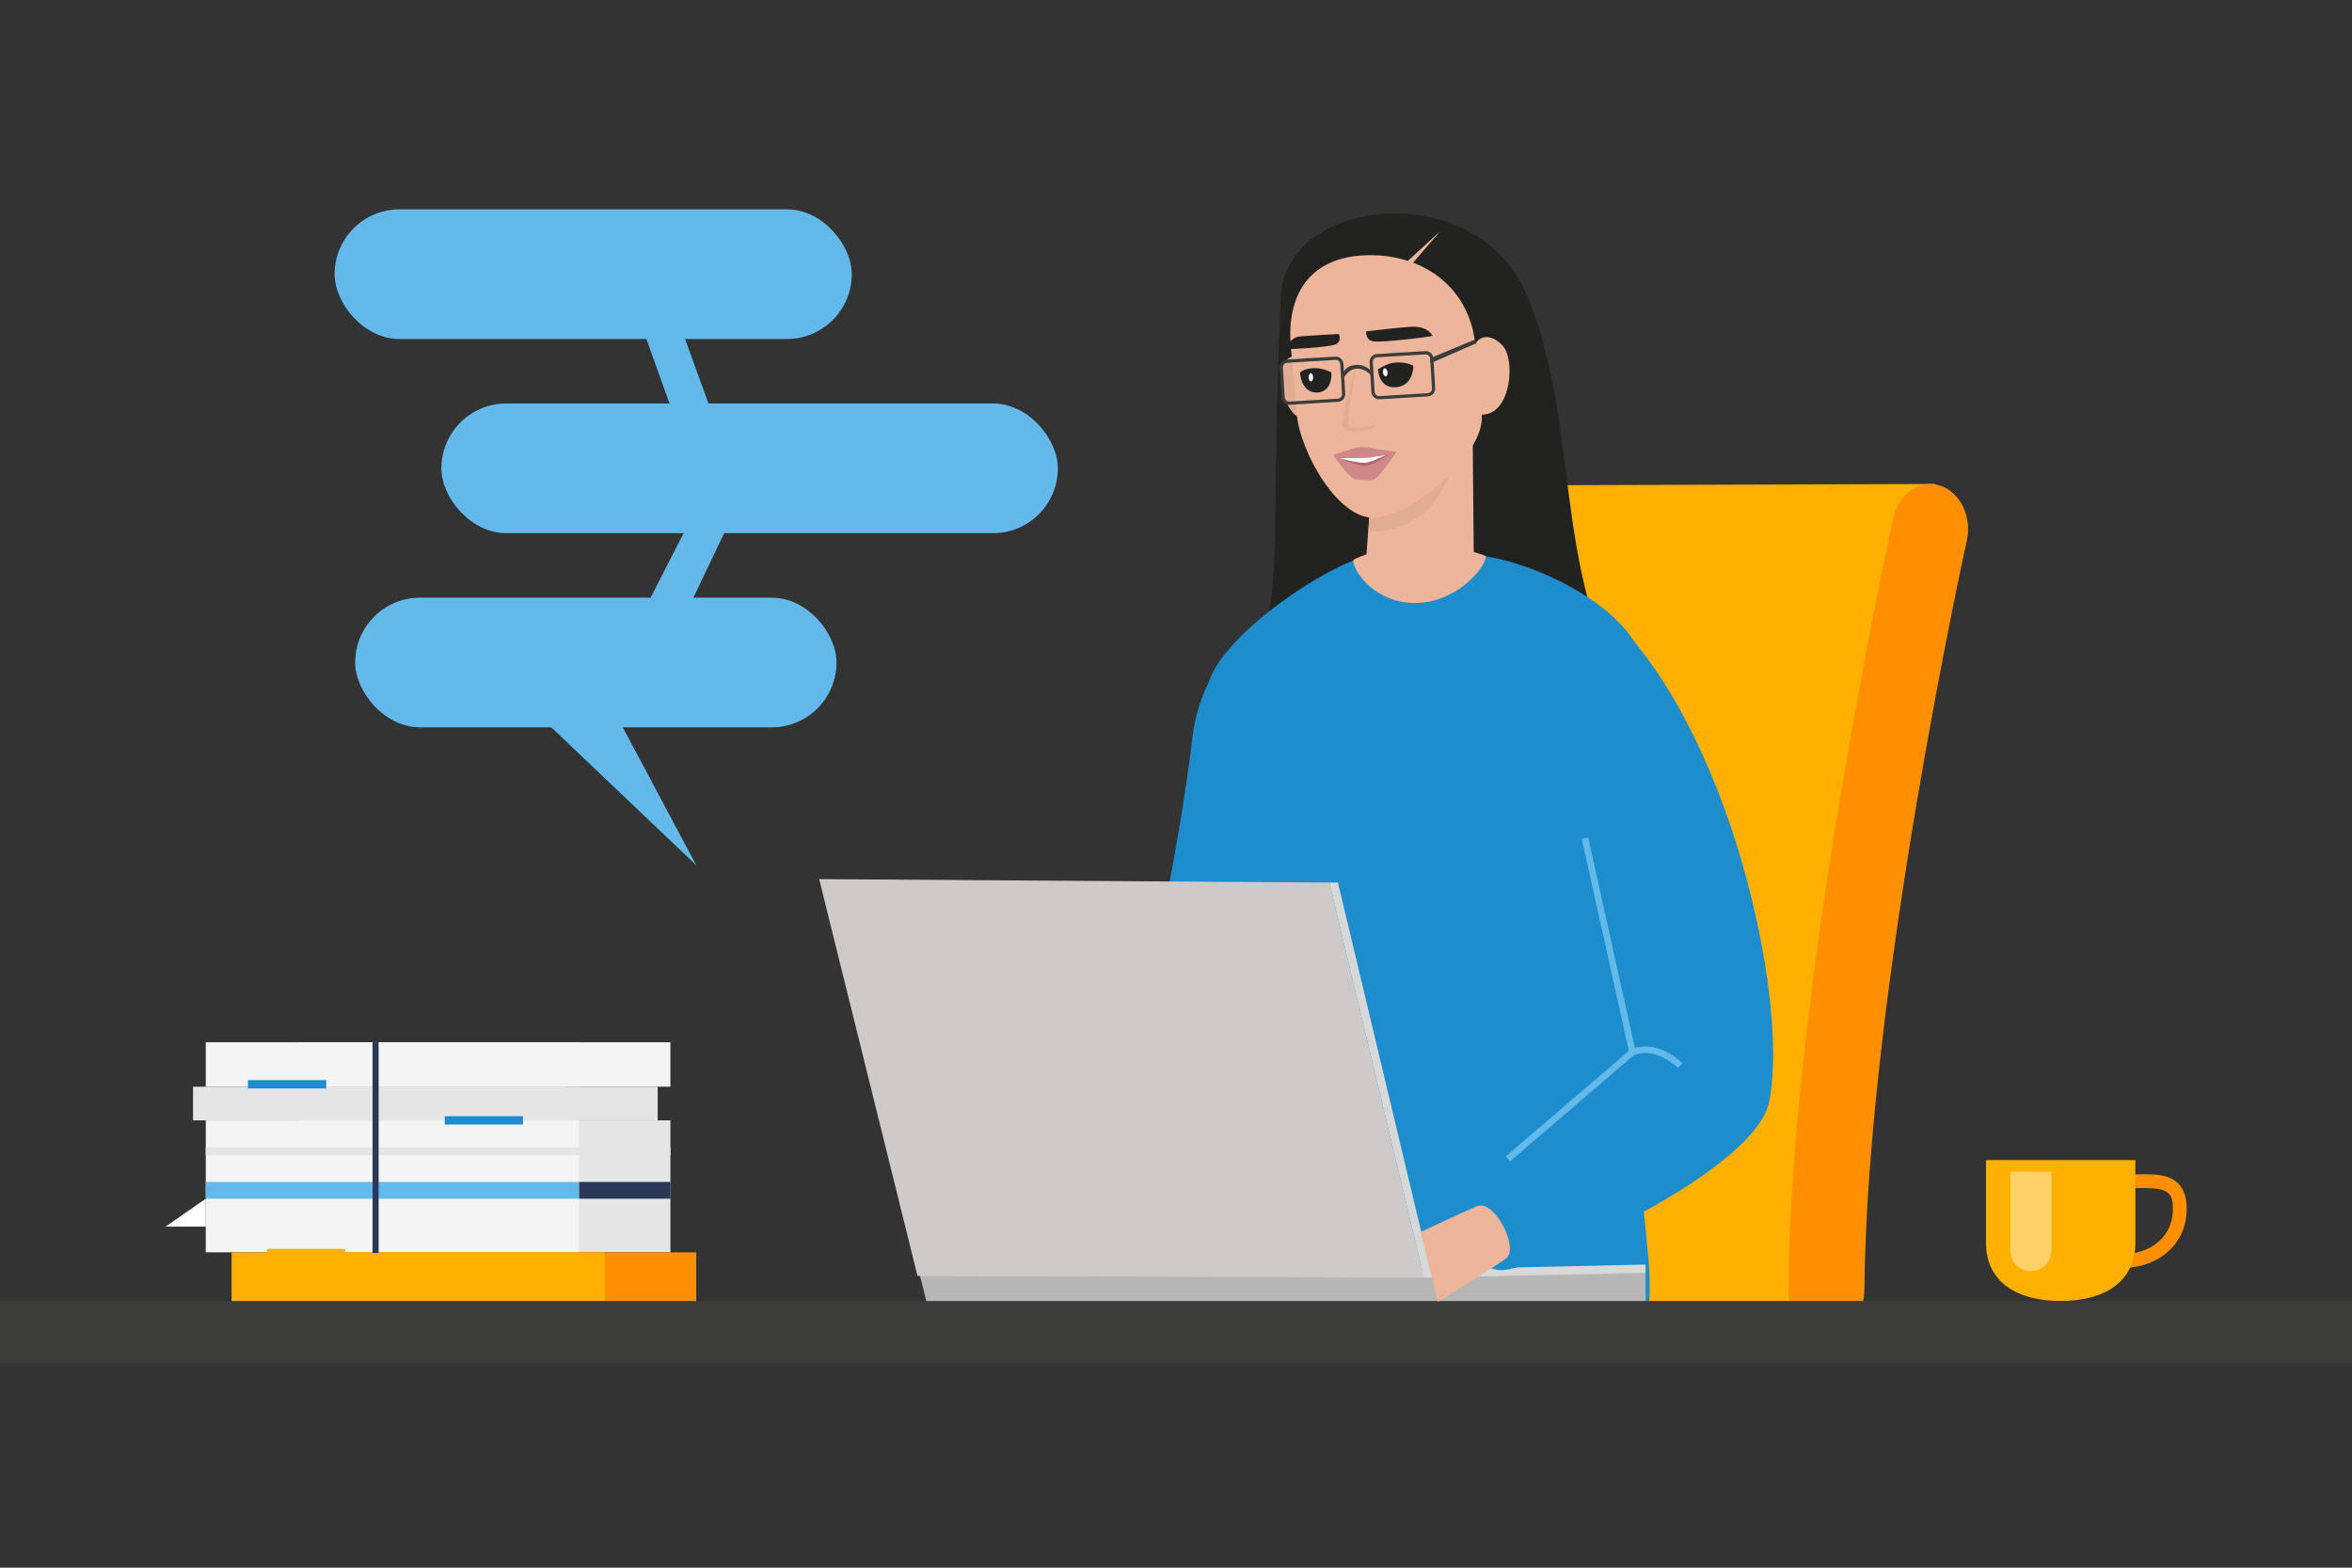 <?xml version="1.0" encoding="UTF-8"?><svg id="Layer_1" xmlns="http://www.w3.org/2000/svg" viewBox="0 0 600 400"><rect x="0" y="0" width="600" height="400" fill="#333333" stroke="none"/><defs><style>.cls-1{fill:#f4f4f4;}.cls-2{fill:#ffb000;}.cls-3,.cls-4{fill:#fff;}.cls-5{fill:#edb69a;}.cls-6{fill:#e5e5e5;}.cls-7{fill:#ff8f00;}.cls-8{fill:#b7b6b6;}.cls-9{fill:#b76565;}.cls-10{fill:#cf878a;}.cls-11{fill:#cecaca;}.cls-12{fill:#d8d8d8;}.cls-13{fill:#e0ac92;}.cls-14{fill:#1e8dce;}.cls-15{fill:#222221;}.cls-16{fill:#2a3756;}.cls-17{fill:#63b9e9;}.cls-18{fill:#3c3c3b;}.cls-4{opacity:.4;}</style></defs><path class="cls-2" d="M464.19,339.81l29.47-216.32-116.87,.38c-5.17-1.62-10.45,2.05-11.82,8.2-.07,.29-6.6,29.86-13.11,68.57-8.79,52.22-13.38,95.45-13.65,128.48-.03,3.79-.72,7.41-1.92,10.69h127.91Z"/><path class="cls-14" d="M314.08,339.83l5.13-36.35,9.2-81.25s-1.35-66.11-8.45-60.44c-4.53,3.61-8.63,6.8-11.62,12.35-1.96,3.64-3.58,9.31-4.05,13.26-6.13,51.43-23.01,109.57-28.53,152.43h38.32Z"/><path class="cls-7" d="M475.61,329.35c.63-75.61,25.87-190.26,26.13-191.41,1.36-6.15-1.72-12.45-6.89-14.07-5.17-1.63-10.46,2.05-11.83,8.19-.06,.29-6.6,29.86-13.11,68.57-8.79,52.22-13.38,95.45-13.66,128.48-.12,14.88,19.24,13.53,19.35,.23Z"/><path id="hair" class="cls-15" d="M420.86,185.45c22.61,28.6-115.22,30.37-104.65-2.15,12.96-39.85,7.13-30.37,10.53-107.62,1.13-25.74,50.38-30.81,62.97,0,14.61,35.76,4.94,76.61,31.15,109.77Z"/><polygon class="cls-5" points="375.95 140.81 361.05 152.85 348.39 144.3 350.62 113.54 375.65 107.04 375.95 140.81"/><path class="cls-13" d="M370.28,118.87l3.59-7.48-23.25,2.15-1.53,22.01c12.39,.66,19.62-9.06,21.19-16.68Z"/><g id="face"><path class="cls-13" d="M332.65,91.22s-3.15-1.68-5.2,1.58c-2.06,3.27,.43,14.7,6.21,14.22,5.78-.48-1.01-15.81-1.01-15.81Z"/><path class="cls-5" d="M376.59,87.39c.97-1.39,3.54-2.56,6.73,.8,3.18,3.36,2.37,17-4.84,17.6-7.21,.59-4.53-14.6-1.88-18.39Z"/><path class="cls-5" d="M375.78,84.44c-3.29-13.94-15.99-20.27-28.91-19.21-12.92,1.06-18.65,10.08-17.59,23.03,0,0,1.46,16.53,1.52,17.33,.8,9.69,10.69,27.25,20.02,26.48,10.77-.89,27.94-16.73,27.18-26.06-.07-.8-.99-16.3-2.23-21.58Z"/></g><path class="cls-14" d="M419.32,342.02c1.44-6.22,1.93-13.15,1.21-20.79-.48-5.08-.99-10.2-1.54-15.37-11.85-64.12,2.85-117.91,0-137.52-4.23-14.38-29.54-25.91-43.31-26.77-11.7-.73-26.44,.37-27.47,.57-8.88,1.71-35.87,19.13-39.87,31.99,2.07,53.16,1.49,125.06-.79,140.16-1.58,10.45-1.11,19.68,.89,27.72h110.88Z"/><g><path class="cls-7" d="M524.89,308.51c0-8.89,7.8-8.89,12.47-8.89,.76,0,1.53,.01,2.33,.02,1.63,.02,3.34,.02,4.9,0,.75-.01,1.47-.02,2.17-.02,4.41,0,11.07,0,11.07,8.89,0,8.69-6.93,15-16.47,15s-16.47-6.31-16.47-15Zm19.75-5.36c-1.59,.02-3.34,.02-5,0-.78-.01-1.54-.02-2.28-.02-7.02,0-8.95,1.16-8.95,5.38,0,6.76,5.32,11.48,12.95,11.48,7.62,0,12.95-4.72,12.95-11.48,0-4.1-1.04-5.38-7.55-5.38-.68,0-1.39,0-2.12,.02Z"/><path class="cls-2" d="M506.62,317.01c0,10.53,8.53,14.95,19.06,14.95h0c10.53,0,19.06-4.43,19.06-14.95v-21.01h-38.11v21.01Z"/><path class="cls-4" d="M523.35,319.07c0,2.9-2.35,5.26-5.26,5.26h0c-2.9,0-5.26-2.35-5.26-5.26v-20.13h10.52v20.13Z"/></g><g><polygon class="cls-8" points="234.06 322.96 419.79 324.5 419.79 332.56 364.75 332.24 236.35 332.22 234.06 322.96"/><polygon class="cls-11" points="234.06 325.56 363.27 325.99 339.12 225.19 208.97 224.31 234.06 325.56"/><polygon class="cls-12" points="339.12 225.19 341.31 225.19 364.84 323.86 419.79 322.65 419.79 324.77 363.27 325.99 339.12 225.19"/></g><rect class="cls-17" x="85.36" y="53.41" width="131.93" height="33.09" rx="16.55" ry="16.55"/><rect class="cls-17" x="112.6" y="102.95" width="157.26" height="33.09" rx="16.55" ry="16.55"/><rect class="cls-17" x="90.61" y="152.49" width="122.79" height="33.09" rx="16.55" ry="16.55"/><polygon class="cls-17" points="177.61 220.76 153.74 175.95 130.51 175.95 177.61 220.76"/><polygon class="cls-17" points="162.84 158.65 179.26 126.48 162.01 78.49 171.85 78.49 189.29 126.48 173.95 158.64 162.84 158.65"/><g><rect class="cls-6" x="75.83" y="285.86" width="95.19" height="33.67"/><polygon class="cls-7" points="82.42 332.71 82.42 332.79 177.61 332.79 177.61 319.54 82.42 319.54 82.42 332.71"/><rect class="cls-16" x="75.83" y="301.58" width="95.19" height="4.28"/><rect class="cls-6" x="75.83" y="292.78" width="95.19" height="2.01"/><g><rect class="cls-1" x="75.83" y="265.94" width="95.19" height="11.34"/><rect class="cls-6" x="72.58" y="277.28" width="95.19" height="8.58"/></g><rect class="cls-1" x="52.49" y="285.86" width="95.19" height="33.67"/><polygon class="cls-2" points="59.08 332.71 59.08 332.79 154.27 332.79 154.27 319.54 59.08 319.54 59.08 332.71"/><rect class="cls-17" x="52.49" y="301.58" width="95.19" height="4.28"/><rect class="cls-6" x="52.49" y="292.78" width="95.19" height="2.01"/><g><rect class="cls-1" x="52.49" y="265.94" width="95.19" height="11.34"/><rect class="cls-6" x="49.24" y="277.28" width="95.19" height="8.58"/></g><rect class="cls-2" x="68.09" y="318.64" width="19.97" height="2.13"/><rect class="cls-14" x="113.45" y="284.8" width="19.97" height="2.13"/><rect class="cls-14" x="63.26" y="275.59" width="19.97" height="2.13"/><rect class="cls-16" x="95.04" y="265.94" width="1.55" height="53.76"/><polygon class="cls-3" points="52.49 305.86 42.24 312.97 52.49 312.97 52.49 305.86"/></g><rect class="cls-18" y="331.96" width="600" height="15.74"/><g><path class="cls-14" d="M409.54,155.94c-19.12,5.27-3.58,84.96,2.24,113.51,0,0-32.85,31.6-36.92,35.97-4.94,5.31,.04,18.34,8.01,18.67,7.98,.33,66.23-25.43,68.58-43.69,4.81-25.91-10.26-95.56-41.93-124.46Z"/><path class="cls-5" d="M376.72,307.79c4.51-1.95,11.01,10.87,7.42,13.37-4.31,3-17.28,10.99-17.28,10.99l-4.46-17.8s10.59-4.95,14.33-6.57Z"/><polygon class="cls-17" points="385.19 296.33 384.11 295.07 415.52 268.14 403.51 214.05 405.14 213.68 417.36 268.76 385.19 296.33"/><path class="cls-17" d="M428.06,272.48s-1.45-1.44-3.59-2.54c-2.77-1.43-5.37-1.67-7.72-.72l-.63-1.54c2.79-1.13,5.96-.86,9.15,.8,2.36,1.22,3.9,2.76,3.96,2.83l-1.18,1.17,.59-.59-.59,.59Z"/></g><path class="cls-13" d="M351.39,108.31s-6.94,1.76-7.42-.06c-.24-.9-1.46-.16-1.46-.16,0,0-.15,.57,.7,1.44,1.24,1.26,7.04-.22,7.04-.22l1.14-1Z"/><g><path class="cls-10" d="M356.28,115.26s-4.88-.56-6.29-.96c-1.3-.37-3.86-.28-4.98,.17-1.39,.56-4.94,1.58-4.94,1.58,0,0,3.85,5.65,5.41,6.1,1.35,.39,4.15,.6,5.27,.05,1.25-.62,5.53-6.94,5.53-6.94Z"/><path class="cls-9" d="M349.34,117.2l4.86-1.2c-1.48,.86-3.94,2.76-5.9,2.82s-4.85-1.12-6.56-1.9l5.05,.36,2.55-.09Z"/><path class="cls-3" d="M349.06,116.81l4.38-.67c-1.17,.47-3.6,1.88-5.26,1.94s-5.06-.76-6.44-1.16l5.15-.04,2.17-.07Z"/></g><path class="cls-13" d="M346.6,91.29s-2.72,12.04-2.63,16.96c0,.46-1.47,.64-1.46-.16,.07-4.29,4.09-16.81,4.09-16.81Z"/><g><path class="cls-15" d="M341.54,85.22s-9,.46-10.41,.68c-1.62,.26-3.47,2.92-2.82,3.15,.32,.12,9.97-.39,12.11-1.09,2.14-.69,1.12-2.75,1.12-2.75Z"/><path class="cls-15" d="M348.52,84.54s10.11-1.21,12.1-1.18c3.31,.06,4.22,1.49,4.84,2.27,.21,.27-13.16,1.85-15.19,1.46-2.03-.39-1.74-2.55-1.74-2.55Z"/></g><g><path class="cls-15" d="M355.66,98.82c-2.54,0-3.88-1.92-4.13-4.43,0-.05,0-.1,0-.15,1.16-.75,2.53-1.46,3.76-1.65,2.15-.33,3.9,.07,5.23,.69,.11,.33-.04,5.53-4.85,5.53Z"/><path class="cls-13" d="M352.37,91.34s3.93-4.03,8.67-.08c-3.62-1.8-8.67,.08-8.67,.08Z"/><path class="cls-3" d="M352.79,95c.06,.57,.37,1.03,.69,1.03s.54-.47,.48-1.04-.37-1.03-.69-1.03-.54,.47-.48,1.04Z"/></g><path class="cls-15" d="M336.24,100.14c2.53-.24,3.53-2.5,3.39-5.02,0-.05-.01-.1-.01-.14-1.27-.56-2.73-1.05-3.98-1.05-2.18,0-2.92,.41-4,1.04-.06,.34,.42,5.57,4.6,5.17Z"/><path class="cls-13" d="M339.03,92.94s-3.93-4.03-8.67-.08c3.62-1.8,8.67,.08,8.67,.08Z"/><path class="cls-3" d="M334.98,96.2c.03,.57-.2,1.08-.52,1.12s-.6-.38-.63-.95,.2-1.07,.52-1.12,.6,.38,.63,.95Z"/><path class="cls-5" d="M360.91,153.86c10.47,0,17.99-8.82,18.14-11.9,.03-.52-16.91-4.9-16.91-4.9,0,0-16.98,5.13-16.94,5.91,.16,3.35,6.04,10.89,15.7,10.89Z"/><polygon class="cls-5" points="358.06 67.56 367.36 59.03 359.29 68.41 358.06 67.56"/><path class="cls-18" d="M342.89,96.25l-.41-1.06c1.04-1.59,2.06-2,3.49-2.09s2.83,.4,4.05,1.84l-.2,.88c-1.04-1.24-2.61-1.83-3.78-1.76s-2.26,.83-3.15,2.18Z"/><polygon class="cls-18" points="376.29 86.62 364.83 91.38 364.93 92.69 376.41 87.67 376.29 86.62"/><path class="cls-18" d="M341.33,102.53l-12.33,.75c-1.09,.07-2.02-.76-2.09-1.85l-.46-7.6c-.07-1.09,.76-2.02,1.85-2.09l12.33-.75c1.08-.07,2.02,.76,2.09,1.85l.46,7.6c.07,1.09-.76,2.02-1.85,2.09Zm-12.98-9.96c-.63,.04-1.12,.59-1.08,1.22l.46,7.6c.04,.63,.59,1.12,1.22,1.08l12.33-.75c.63-.04,1.12-.59,1.08-1.22l-.46-7.6c-.04-.63-.59-1.12-1.22-1.08l-12.33,.75Z"/><path class="cls-18" d="M364.27,101.13l-12.33,.75c-1.09,.07-2.02-.76-2.09-1.85l-.46-7.6c-.07-1.09,.76-2.02,1.85-2.09l12.33-.75c1.08-.07,2.02,.76,2.09,1.85l.46,7.6c.07,1.09-.76,2.02-1.85,2.09Zm-12.98-9.96c-.63,.04-1.12,.59-1.08,1.22l.46,7.6c.04,.63,.59,1.12,1.22,1.08l12.33-.75c.63-.04,1.12-.59,1.08-1.22l-.46-7.6c-.04-.63-.59-1.12-1.22-1.08l-12.33,.75Z"/></svg>